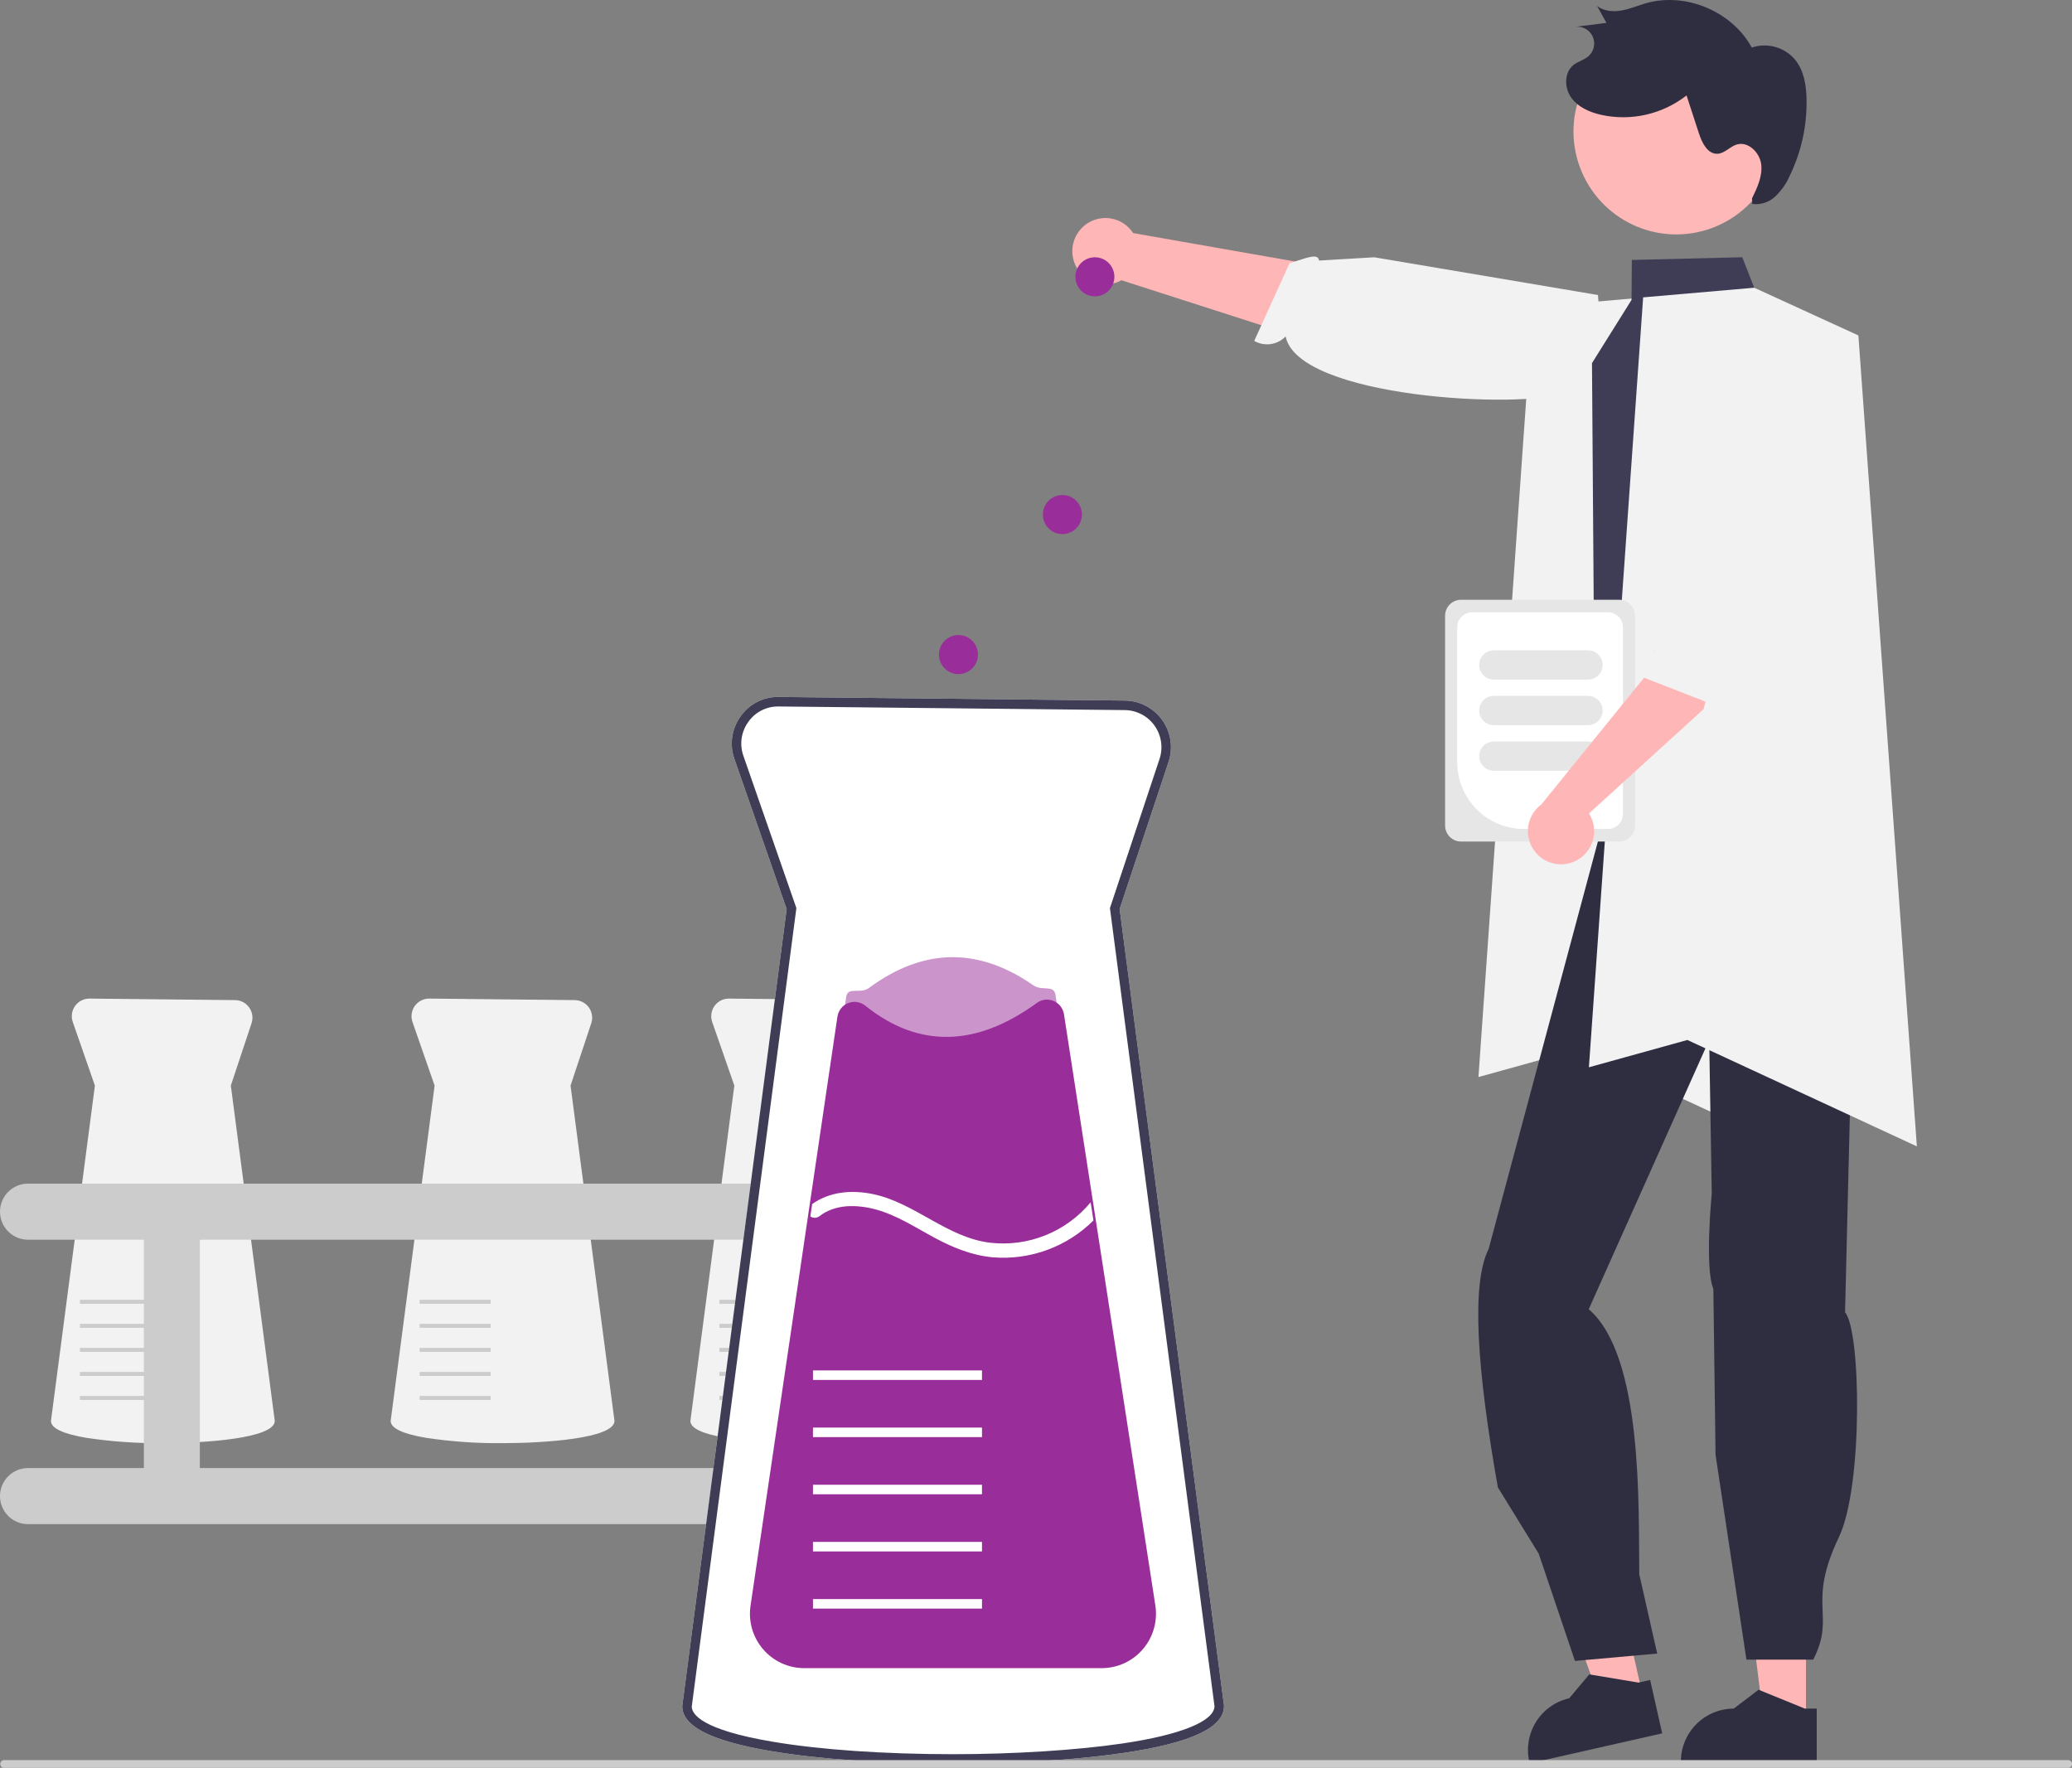 <svg width="320" height="273" viewBox="0 0 320 273" fill="none" xmlns="http://www.w3.org/2000/svg">
<rect x="0" y="0" width="320" height="273" fill="#808080" stroke="none"/>
<g clip-path="url(#clip0_3223_9105)">
<path d="M165.904 40.505C166.148 41.208 166.543 41.85 167.061 42.384C167.579 42.918 168.208 43.332 168.902 43.596C169.597 43.86 170.342 43.969 171.083 43.913C171.824 43.858 172.544 43.641 173.193 43.276L217.286 57.453L231.879 45.977L175.004 35.996C174.322 34.944 173.278 34.181 172.071 33.85C170.864 33.519 169.578 33.643 168.456 34.199C167.334 34.754 166.455 35.703 165.984 36.865C165.514 38.028 165.485 39.323 165.904 40.505Z" fill="#FFB6B6"/>
<path d="M247.573 59.45C247.573 59.45 247.173 58.468 241.897 60.605C235.348 63.257 200.483 61.484 198.551 51.956C197.934 52.594 197.123 53.009 196.245 53.134C195.367 53.259 194.473 53.088 193.703 52.648L199.154 40.657C201.991 39.748 203.532 39.076 203.716 40.234L212.246 39.731L246.792 45.56L247.747 57.512L247.573 59.45Z" fill="#F2F2F2"/>
<path d="M236.711 47.428L253.867 45.94L269.951 53.309L278.983 178.536L243.539 162.107L228.332 166.324L236.711 47.428Z" fill="#F2F2F2"/>
<path d="M278.92 265.981L272.412 265.981L269.316 240.822L278.921 240.823L278.92 265.981Z" fill="#FFB6B6"/>
<path d="M280.577 272.305L259.594 272.304V272.038C259.594 269.867 260.454 267.785 261.986 266.25C263.518 264.715 265.595 263.852 267.761 263.852L271.594 260.938L278.746 263.852L280.577 263.853L280.577 272.305Z" fill="#2F2E41"/>
<path d="M253.702 261.871L247.354 263.307L238.805 239.45L248.174 237.33L253.702 261.871Z" fill="#FFB6B6"/>
<path d="M256.707 267.673L236.239 272.305L236.181 272.046C235.704 269.928 236.086 267.707 237.242 265.872C238.399 264.036 240.236 262.736 242.349 262.258L242.349 262.258L245.447 258.568L253.064 259.833L254.85 259.428L256.707 267.673Z" fill="#2F2E41"/>
<path d="M287.161 112.176C290.212 121.399 289.89 131.411 286.428 142.156L284.948 202.654C287.394 205.352 287.768 229.5 284 237.379C278.967 247.901 283.595 249.308 280.038 256.288H269.719L264.95 224.664L264.61 199.031C263.24 195.778 264.365 184.333 264.365 184.333L263.969 160.599L245.364 202.175C253.793 209.406 253.034 232.765 253.173 243.126L255.937 255.352L243.237 256.49L237.633 239.91L231.332 229.693C228.121 211.59 227.169 198.3 229.906 192.871L248.583 123.223L287.161 112.176Z" fill="#2F2E41"/>
<path d="M288.482 109.098L286.781 105.688C284.699 92.758 282.642 80.698 285.436 69.85C285.612 60.38 282.692 51.483 274.583 46.625L270.925 44.432L269.074 39.725L252.024 40.142L251.974 46.313L245.867 56.075V56.115L246.249 109.233L247.935 114.715L245.391 121.092L246.74 125.161L280.354 119.775L284.262 119.146C284.714 119.001 285.149 118.811 285.562 118.578C286.964 117.797 288.064 116.566 288.683 115.082C288.718 114.997 288.748 114.916 288.778 114.831C289.042 114.139 289.194 113.409 289.23 112.668C289.291 111.433 289.033 110.204 288.482 109.098Z" fill="#3F3D56"/>
<path opacity="0.2" d="M289.228 112.668C289.193 113.408 289.04 114.138 288.777 114.83L285.56 118.577C285.147 118.81 284.712 119.001 284.261 119.145L280.352 119.774L286.007 109.117L273.578 81.844L289.228 112.668Z" fill="black"/>
<path d="M25.154 222.859C21.204 222.899 17.258 222.625 13.352 222.04C9.715 221.423 7.871 220.548 7.871 219.437L7.872 219.417L14.657 167.641L11.24 157.823C11.097 157.411 11.054 156.97 11.117 156.538C11.179 156.106 11.344 155.695 11.598 155.34C11.852 154.986 12.188 154.698 12.576 154.5C12.965 154.303 13.395 154.203 13.831 154.207L36.302 154.442C36.73 154.446 37.15 154.552 37.529 154.75C37.908 154.949 38.236 155.234 38.484 155.583C38.732 155.932 38.894 156.335 38.958 156.759C39.021 157.182 38.984 157.615 38.848 158.022L35.65 167.64L42.435 219.417C42.436 222.138 31.573 222.859 25.154 222.859Z" fill="#F2F2F2"/>
<path d="M23.32 215.57H12.344V216.189H23.32V215.57Z" fill="#CCCCCC"/>
<path d="M23.32 211.857H12.344V212.476H23.32V211.857Z" fill="#CCCCCC"/>
<path d="M23.32 208.146H12.344V208.765H23.32V208.146Z" fill="#CCCCCC"/>
<path d="M23.32 204.434H12.344V205.052H23.32V204.434Z" fill="#CCCCCC"/>
<path d="M23.32 200.723H12.344V201.341H23.32V200.723Z" fill="#CCCCCC"/>
<path d="M123.907 222.859C119.958 222.899 116.012 222.625 112.106 222.04C108.469 221.423 106.625 220.548 106.625 219.437L106.626 219.417L113.411 167.641L109.994 157.823C109.851 157.411 109.808 156.97 109.871 156.538C109.933 156.106 110.098 155.695 110.352 155.34C110.606 154.986 110.942 154.698 111.33 154.5C111.719 154.303 112.149 154.203 112.585 154.207L135.056 154.442C135.484 154.446 135.904 154.552 136.283 154.75C136.662 154.949 136.989 155.234 137.238 155.583C137.486 155.932 137.648 156.335 137.712 156.759C137.775 157.182 137.738 157.615 137.602 158.022L134.404 167.64L141.189 219.417C141.19 222.138 130.326 222.859 123.907 222.859Z" fill="#F2F2F2"/>
<path d="M122.078 215.57H111.102V216.189H122.078V215.57Z" fill="#CCCCCC"/>
<path d="M122.078 211.857H111.102V212.476H122.078V211.857Z" fill="#CCCCCC"/>
<path d="M122.078 208.146H111.102V208.765H122.078V208.146Z" fill="#CCCCCC"/>
<path d="M122.078 204.434H111.102V205.052H122.078V204.434Z" fill="#CCCCCC"/>
<path d="M122.078 200.723H111.102V201.341H122.078V200.723Z" fill="#CCCCCC"/>
<path d="M77.618 222.859C73.669 222.899 69.723 222.625 65.817 222.04C62.18 221.423 60.336 220.548 60.336 219.437L60.337 219.417L67.122 167.641L63.705 157.823C63.562 157.411 63.519 156.97 63.581 156.538C63.644 156.106 63.809 155.695 64.063 155.34C64.317 154.986 64.653 154.698 65.041 154.5C65.43 154.303 65.86 154.203 66.296 154.207L88.767 154.442C89.195 154.446 89.615 154.552 89.994 154.75C90.373 154.949 90.7 155.234 90.949 155.583C91.197 155.932 91.359 156.335 91.423 156.759C91.486 157.182 91.448 157.615 91.313 158.022L88.115 167.64L94.9 219.417C94.901 222.138 84.037 222.859 77.618 222.859Z" fill="#F2F2F2"/>
<path d="M75.785 215.57H64.809V216.189H75.785V215.57Z" fill="#CCCCCC"/>
<path d="M75.785 211.857H64.809V212.476H75.785V211.857Z" fill="#CCCCCC"/>
<path d="M75.785 208.146H64.809V208.765H75.785V208.146Z" fill="#CCCCCC"/>
<path d="M75.785 204.434H64.809V205.052H75.785V204.434Z" fill="#CCCCCC"/>
<path d="M75.785 200.723H64.809V201.341H75.785V200.723Z" fill="#CCCCCC"/>
<path d="M150.605 226.706H129.619V191.442H150.605C151.751 191.442 152.85 190.986 153.66 190.174C154.47 189.362 154.925 188.26 154.925 187.112C154.925 185.963 154.47 184.862 153.66 184.05C152.85 183.238 151.751 182.781 150.605 182.781H4.321C3.175 182.781 2.076 183.238 1.265 184.05C0.455 184.862 0 185.963 0 187.112C0 188.26 0.455 189.362 1.265 190.174C2.076 190.986 3.175 191.442 4.321 191.442H22.22V226.706H4.321C3.175 226.706 2.076 227.162 1.265 227.974C0.455 228.786 0 229.888 0 231.036C0 232.185 0.455 233.286 1.265 234.098C2.076 234.911 3.175 235.367 4.321 235.367H150.605C151.172 235.367 151.735 235.256 152.26 235.039C152.784 234.821 153.261 234.502 153.663 234.1C154.064 233.698 154.383 233.22 154.601 232.695C154.818 232.169 154.93 231.605 154.93 231.036C154.93 230.467 154.818 229.904 154.601 229.378C154.383 228.852 154.064 228.375 153.663 227.972C153.261 227.57 152.784 227.251 152.26 227.034C151.735 226.817 151.172 226.705 150.605 226.706ZM30.862 226.706V191.442H120.977V226.706H30.862Z" fill="#CCCCCC"/>
<path d="M147.206 272.363C136.472 272.363 126.461 271.668 119.017 270.406C109.835 268.849 105.371 266.587 105.371 263.49L105.376 263.392L121.493 140.388L113.424 117.204C113.037 116.113 112.921 114.944 113.086 113.799C113.251 112.653 113.693 111.565 114.373 110.628C115.036 109.678 115.924 108.906 116.957 108.383C117.991 107.859 119.137 107.599 120.294 107.627L173.726 108.185C174.859 108.197 175.972 108.477 176.977 109.002C177.981 109.527 178.847 110.282 179.504 111.207C180.162 112.131 180.592 113.198 180.76 114.321C180.928 115.444 180.828 116.59 180.47 117.667L172.917 140.38L189.037 263.394V263.442C189.039 266.781 183.985 269.151 173.587 270.689C163.373 272.2 151.735 272.363 147.206 272.363Z" fill="white"/>
<path d="M147.206 272.363C136.472 272.363 126.461 271.668 119.017 270.406C109.835 268.849 105.371 266.587 105.371 263.49L105.376 263.392L121.493 140.388L113.424 117.204C113.037 116.113 112.921 114.944 113.086 113.799C113.251 112.653 113.693 111.565 114.373 110.628C115.036 109.678 115.924 108.906 116.957 108.383C117.991 107.859 119.137 107.599 120.294 107.627L173.726 108.185C174.859 108.197 175.972 108.477 176.977 109.002C177.981 109.527 178.847 110.282 179.504 111.207C180.162 112.131 180.592 113.198 180.76 114.321C180.928 115.444 180.828 116.59 180.47 117.667L172.917 140.38L189.037 263.394V263.442C189.039 266.781 183.985 269.151 173.587 270.689C163.373 272.2 151.735 272.363 147.206 272.363ZM120.147 109.097C119.247 109.096 118.361 109.313 117.563 109.729C116.766 110.145 116.08 110.748 115.565 111.487C115.024 112.232 114.673 113.098 114.541 114.009C114.41 114.921 114.502 115.851 114.81 116.719L122.994 140.233L122.971 140.406L106.836 263.538C106.839 264.744 108.453 267.123 119.262 268.954C126.627 270.204 136.551 270.892 147.206 270.892C156.571 270.892 166.353 270.272 173.373 269.234C182.34 267.908 187.506 265.814 187.568 263.486L171.418 140.236L179.078 117.202C179.363 116.345 179.442 115.433 179.308 114.539C179.174 113.646 178.832 112.797 178.309 112.061C177.786 111.326 177.097 110.724 176.298 110.306C175.499 109.888 174.612 109.666 173.711 109.656L120.271 109.098C120.229 109.097 120.188 109.097 120.147 109.097Z" fill="#3F3D56"/>
<path opacity="0.5" d="M177.663 248.44H116.746L126.403 182.99L126.666 181.186L130.689 153.94C130.934 152.278 132.843 153.568 134.193 152.572C142.574 146.386 151.055 146.207 159.609 152.169C160.931 153.091 162.758 152.012 163.005 153.607L167.231 180.937L167.639 183.58L177.663 248.44Z" fill="#992D99"/>
<path d="M170.148 257.604H124.203C122.998 257.604 121.808 257.343 120.713 256.841C119.618 256.338 118.643 255.605 117.857 254.691C117.07 253.777 116.488 252.704 116.153 251.544C115.817 250.385 115.734 249.166 115.911 247.972L129.334 156.989C129.404 156.524 129.594 156.085 129.887 155.718C130.18 155.35 130.564 155.066 131.001 154.896C131.439 154.725 131.913 154.673 132.377 154.745C132.841 154.817 133.277 155.01 133.642 155.306C141.823 161.875 150.74 161.727 160.144 154.868C160.508 154.601 160.936 154.433 161.384 154.381C161.833 154.329 162.288 154.393 162.704 154.57C163.129 154.744 163.501 155.026 163.785 155.388C164.068 155.75 164.254 156.18 164.322 156.635L178.432 247.915C178.617 249.113 178.541 250.337 178.21 251.503C177.879 252.668 177.3 253.749 176.513 254.669C175.726 255.589 174.75 256.328 173.651 256.835C172.552 257.341 171.357 257.603 170.148 257.604Z" fill="#992D99"/>
<path d="M151.659 246.938H125.555V248.409H151.659V246.938Z" fill="white"/>
<path d="M151.659 238.109H125.555V239.581H151.659V238.109Z" fill="white"/>
<path d="M151.659 229.283H125.555V230.754H151.659V229.283Z" fill="white"/>
<path d="M151.659 220.455H125.555V221.926H151.659V220.455Z" fill="white"/>
<path d="M151.659 211.627H125.555V213.098H151.659V211.627Z" fill="white"/>
<path d="M168.873 188.47C166.848 190.485 164.413 192.037 161.733 193.02C159.054 194.003 156.194 194.393 153.35 194.164C150.106 193.869 147.148 192.656 144.301 191.126C141.358 189.544 138.51 187.653 135.251 186.771C132.396 185.998 129.013 185.895 126.562 187.808C126.361 187.963 126.116 188.051 125.863 188.058C125.61 188.064 125.361 187.99 125.152 187.845L125.431 185.932C128.161 184.019 131.479 183.725 134.73 184.38C141.277 185.704 146.246 191.133 152.954 191.913C155.848 192.239 158.777 191.84 161.479 190.751C164.18 189.662 166.57 187.918 168.433 185.675L168.44 185.667L168.873 188.47Z" fill="white"/>
<path d="M320 272.401C320 272.48 319.985 272.558 319.955 272.631C319.925 272.703 319.881 272.769 319.825 272.825C319.77 272.881 319.704 272.925 319.631 272.955C319.559 272.985 319.481 273 319.403 273H0.636C0.478 273 0.326 272.937 0.214 272.824C0.102 272.712 0.039 272.56 0.039 272.401C0.039 272.242 0.102 272.09 0.214 271.978C0.326 271.866 0.478 271.803 0.636 271.803H319.403C319.481 271.803 319.559 271.818 319.631 271.848C319.704 271.878 319.77 271.922 319.825 271.977C319.881 272.033 319.925 272.099 319.955 272.172C319.985 272.245 320 272.323 320 272.401Z" fill="#CCCCCC"/>
<path d="M253.769 45.92L270.925 44.432L287.01 51.801L296.041 177.028L260.598 160.599L245.391 164.816L253.769 45.92Z" fill="#F2F2F2"/>
<path d="M169.097 45.766C170.759 45.766 172.107 44.414 172.107 42.748C172.107 41.081 170.759 39.73 169.097 39.73C167.434 39.73 166.086 41.081 166.086 42.748C166.086 44.414 167.434 45.766 169.097 45.766Z" fill="#992D99"/>
<path d="M164.077 82.478C165.74 82.478 167.088 81.127 167.088 79.461C167.088 77.794 165.74 76.443 164.077 76.443C162.414 76.443 161.066 77.794 161.066 79.461C161.066 81.127 162.414 82.478 164.077 82.478Z" fill="#992D99"/>
<path d="M148.022 104.103C149.685 104.103 151.033 102.752 151.033 101.086C151.033 99.419 149.685 98.068 148.022 98.068C146.36 98.068 145.012 99.419 145.012 101.086C145.012 102.752 146.36 104.103 148.022 104.103Z" fill="#992D99"/>
<path d="M223.18 127.483V95.09C223.18 94.434 223.441 93.806 223.903 93.342C224.366 92.879 224.993 92.618 225.647 92.617H250.055C250.709 92.618 251.336 92.879 251.798 93.342C252.261 93.806 252.521 94.434 252.522 95.09V127.483C252.521 128.139 252.261 128.767 251.798 129.231C251.336 129.694 250.709 129.955 250.055 129.956H225.647C224.993 129.955 224.366 129.694 223.903 129.231C223.441 128.767 223.18 128.139 223.18 127.483Z" fill="#E6E6E6"/>
<path d="M225.051 117.7V96.875C225.051 96.26 225.295 95.672 225.728 95.238C226.161 94.803 226.749 94.559 227.361 94.559H248.338C248.95 94.559 249.538 94.803 249.971 95.238C250.404 95.672 250.648 96.26 250.648 96.875V125.7C250.648 126.314 250.404 126.903 249.971 127.337C249.538 127.771 248.95 128.015 248.338 128.016H235.343C232.615 128.013 229.998 126.925 228.069 124.991C226.139 123.057 225.054 120.435 225.051 117.7Z" fill="white"/>
<path d="M228.445 102.685C228.446 102.085 228.684 101.51 229.107 101.085C229.531 100.661 230.105 100.423 230.703 100.422H245.254C245.853 100.422 246.428 100.66 246.851 101.085C247.274 101.509 247.512 102.085 247.512 102.685C247.512 103.285 247.274 103.861 246.851 104.285C246.428 104.71 245.853 104.948 245.254 104.948H230.703C230.105 104.948 229.531 104.709 229.107 104.285C228.684 103.86 228.446 103.285 228.445 102.685Z" fill="#E6E6E6"/>
<path d="M228.445 109.726C228.446 109.126 228.684 108.551 229.107 108.126C229.531 107.702 230.105 107.464 230.703 107.463H245.254C245.853 107.463 246.428 107.701 246.851 108.126C247.274 108.55 247.512 109.126 247.512 109.726C247.512 110.326 247.274 110.902 246.851 111.326C246.428 111.751 245.853 111.989 245.254 111.989H230.703C230.105 111.989 229.531 111.75 229.107 111.326C228.684 110.901 228.446 110.326 228.445 109.726Z" fill="#E6E6E6"/>
<path d="M228.445 116.767C228.446 116.167 228.684 115.592 229.107 115.167C229.531 114.743 230.105 114.505 230.703 114.504H245.254C245.853 114.504 246.428 114.742 246.851 115.167C247.274 115.591 247.512 116.167 247.512 116.767C247.512 117.367 247.274 117.943 246.851 118.367C246.428 118.792 245.853 119.03 245.254 119.03H230.703C230.105 119.03 229.531 118.791 229.107 118.367C228.684 117.942 228.446 117.367 228.445 116.767Z" fill="#E6E6E6"/>
<path d="M243.063 133.072C243.75 132.787 244.367 132.355 244.869 131.806C245.371 131.257 245.747 130.604 245.971 129.893C246.194 129.183 246.259 128.432 246.162 127.693C246.064 126.955 245.806 126.247 245.406 125.619L263.103 109.505L269.312 85.434L258.293 84.516L254.925 103.404L238.05 124.224C237.042 124.967 236.341 126.056 236.081 127.282C235.82 128.509 236.018 129.789 236.636 130.88C237.254 131.97 238.249 132.796 239.434 133.2C240.619 133.604 241.91 133.558 243.063 133.072Z" fill="#FFB6B6"/>
<path d="M271.008 63.696C271.008 63.696 273.693 63.736 272.484 69.309C271.515 73.771 267.841 98.879 264.909 104.496C265.58 105.077 266.039 105.865 266.215 106.736C266.39 107.607 266.271 108.512 265.876 109.308L253.62 104.542C252.552 101.755 254.343 100.889 255.486 100.639L255.262 91.897L257.019 69.616L269.067 63.633L271.008 63.696Z" fill="#F2F2F2"/>
<path d="M274.619 22.449C274.047 26.628 271.844 30.409 268.492 32.961C265.141 35.512 260.916 36.626 256.746 36.057C252.575 35.488 248.801 33.283 246.252 29.927C243.703 26.57 242.587 22.336 243.151 18.156L243.181 17.93C243.839 13.806 246.088 10.106 249.444 7.629C252.799 5.152 256.991 4.096 261.116 4.689C265.24 5.281 268.967 7.476 271.493 10.798C274.018 14.12 275.139 18.305 274.614 22.448L274.619 22.449Z" fill="#FFB8B8"/>
<path d="M270.575 30.646C271.39 28.986 272.228 27.203 271.999 25.367C271.77 23.531 269.973 21.776 268.209 22.322C267.154 22.648 266.356 23.692 265.254 23.745C263.736 23.819 262.866 22.078 262.394 20.631L260.471 14.738C258.624 16.18 256.481 17.197 254.197 17.714C251.913 18.231 249.543 18.237 247.257 17.73C245.471 17.321 243.666 16.523 242.619 15.017C241.571 13.511 241.578 11.174 243.014 10.035C243.719 9.476 244.657 9.264 245.33 8.668C245.748 8.298 246.036 7.804 246.151 7.257C246.266 6.711 246.203 6.142 245.971 5.634C245.738 5.127 245.349 4.707 244.861 4.439C244.372 4.17 243.81 4.066 243.258 4.142L248.101 3.536L246.658 0.92C247.698 1.741 249.145 1.852 250.448 1.617C251.751 1.382 252.978 0.844 254.253 0.485C260.372 -1.236 267.485 1.757 270.543 7.341C271.735 6.943 273.02 6.916 274.227 7.265C275.434 7.615 276.507 8.324 277.303 9.298C278.599 10.947 278.952 13.148 279.002 15.247C279.096 19.386 278.196 23.487 276.377 27.204C275.855 28.385 275.106 29.45 274.172 30.34C273.701 30.78 273.141 31.113 272.529 31.314C271.916 31.514 271.268 31.578 270.629 31.501" fill="#2F2E41"/>
</g>
<defs>
<clipPath id="clip0_3223_9105">
<rect width="320" height="273" fill="white"/>
</clipPath>
</defs>
</svg>
